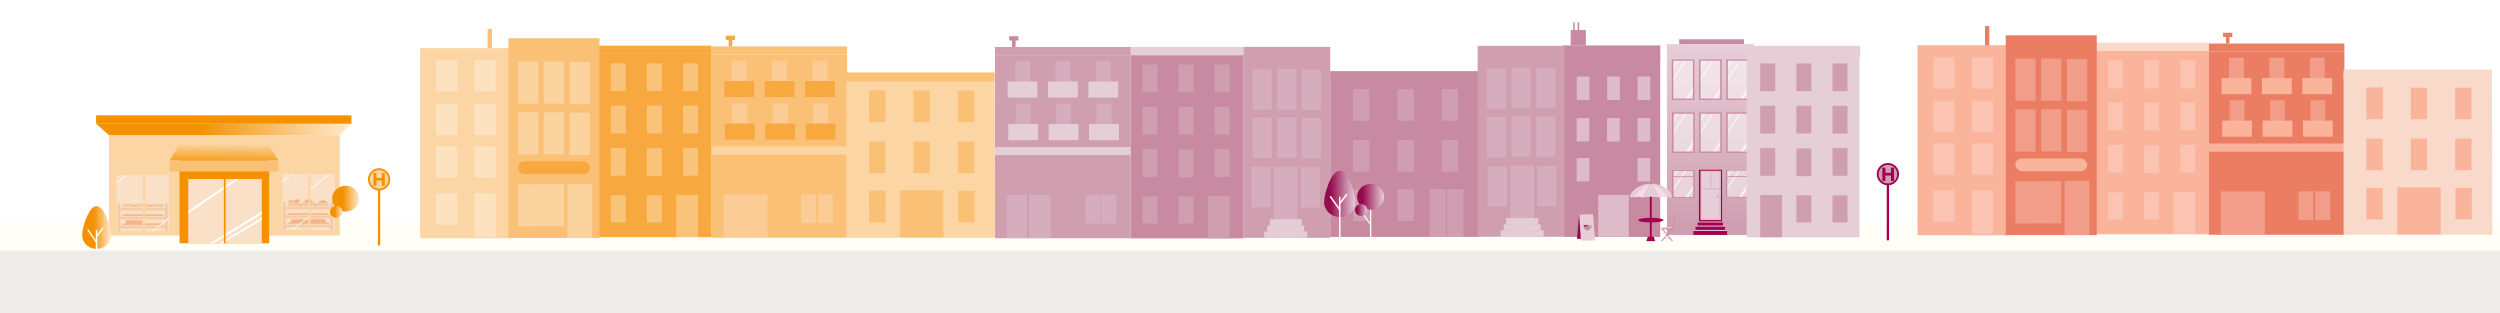 <?xml version="1.0" encoding="UTF-8"?>
<svg xmlns="http://www.w3.org/2000/svg" xmlns:xlink="http://www.w3.org/1999/xlink" version="1.1" viewBox="0 0 13257.4 1660">
  <!-- Generator: Adobe Illustrator 29.2.1, SVG Export Plug-In . SVG Version: 2.1.0 Build 116)  -->
  <defs>
    <style>
      .st0, .st1, .st2, .st3, .st4, .st5, .st6, .st7, .st8, .st9, .st10 {
        fill: none;
      }

      .st11 {
        fill: #f9b49b;
      }

      .st12 {
        filter: url(#drop-shadow-1);
      }

      .st13 {
        filter: url(#drop-shadow-2);
      }

      .st1 {
        stroke-width: 5.1px;
      }

      .st1, .st2 {
        stroke: #c88aa1;
      }

      .st1, .st2, .st3 {
        stroke-miterlimit: 10;
      }

      .st2 {
        stroke-width: 5.6px;
      }

      .st14 {
        fill: url(#Unbenannter_Verlauf_5);
      }

      .st15 {
        fill: url(#Unbenannter_Verlauf_9);
      }

      .st16, .st17 {
        fill: #f4edf3;
      }

      .st18, .st19 {
        fill: #ffe8e2;
      }

      .st20 {
        fill: #a30050;
      }

      .st21 {
        fill: #f39100;
      }

      .st22 {
        fill: #eb7e62;
      }

      .st23 {
        fill: #eb955e;
      }

      .st24 {
        fill: #f9daca;
      }

      .st25 {
        fill: #c88aa1;
      }

      .st17, .st26, .st10 {
        opacity: .5;
      }

      .st27 {
        fill: #f2bc90;
      }

      .st28 {
        opacity: .5;
      }

      .st28, .st29, .st30 {
        fill: #fff;
      }

      .st29, .st31, .st19 {
        opacity: .3;
      }

      .st32 {
        fill: #68aea9;
      }

      .st33 {
        fill: #edeceb;
      }

      .st3 {
        stroke: #eb955e;
        stroke-width: .9px;
      }

      .st4 {
        stroke: #f2ae94;
        stroke-width: .7px;
      }

      .st4, .st5, .st6, .st7, .st8, .st9 {
        stroke-linecap: round;
        stroke-linejoin: round;
      }

      .st34 {
        fill: #e6ced7;
      }

      .st35 {
        fill: #f9e0c6;
      }

      .st36 {
        fill: #f7a940;
      }

      .st5 {
        stroke-width: 8px;
      }

      .st5, .st6, .st7, .st8, .st9 {
        stroke: #fffff7;
      }

      .st6 {
        stroke-width: 8px;
      }

      .st37 {
        clip-path: url(#clippath-19);
      }

      .st38 {
        clip-path: url(#clippath-11);
      }

      .st39 {
        clip-path: url(#clippath-10);
      }

      .st40 {
        clip-path: url(#clippath-12);
      }

      .st41 {
        clip-path: url(#clippath-32);
      }

      .st42 {
        clip-path: url(#clippath-33);
      }

      .st43 {
        clip-path: url(#clippath-39);
      }

      .st44 {
        clip-path: url(#clippath-36);
      }

      .st45 {
        clip-path: url(#clippath-37);
      }

      .st46 {
        clip-path: url(#clippath-38);
      }

      .st47 {
        clip-path: url(#clippath-26);
      }

      .st48 {
        clip-path: url(#clippath-20);
      }

      .st49 {
        clip-path: url(#clippath-24);
      }

      .st50 {
        clip-path: url(#clippath-25);
      }

      .st7 {
        stroke-width: 6.1px;
      }

      .st51 {
        fill: #cf9fb0;
      }

      .st8 {
        stroke-width: 7.3px;
      }

      .st9 {
        stroke-width: 6.9px;
      }

      .st52 {
        clip-path: url(#clippath-7);
      }

      .st53 {
        clip-path: url(#clippath-6);
      }

      .st54 {
        fill: #f7dae6;
      }

      .st55 {
        opacity: .6;
      }

      .st56, .st57 {
        opacity: .3;
      }

      .st58 {
        fill: #fcd5a5;
      }

      .st59 {
        fill: #fffff7;
      }

      .st60, .st57 {
        fill: #e5cdd6;
      }

      .st61 {
        fill: #fac075;
      }

      .st62 {
        fill: url(#Unbenannter_Verlauf_203);
      }

      .st63 {
        fill: url(#Unbenannter_Verlauf_204);
      }

      .st64 {
        fill: url(#Unbenannter_Verlauf_201);
      }

      .st65 {
        fill: url(#Unbenannter_Verlauf_202);
      }

      .st66 {
        fill: url(#Unbenannter_Verlauf_20);
      }

      .st67 {
        fill: url(#Unbenannter_Verlauf_94);
      }

      .st68 {
        fill: url(#Unbenannter_Verlauf_91);
      }

      .st69 {
        fill: url(#Unbenannter_Verlauf_93);
      }

      .st70 {
        fill: url(#Unbenannter_Verlauf_92);
      }

      .st71 {
        clip-path: url(#clippath);
      }
    </style>
    <clipPath id="clippath">
      <rect class="st0" x="11823.6" y="531.8" width="78.9" height="108"/>
    </clipPath>
    <clipPath id="clippath-6">
      <rect class="st0" x="11820.3" y="306.3" width="78.9" height="108"/>
    </clipPath>
    <clipPath id="clippath-7">
      <rect class="st0" x="12548.7" y="464.6" width="86.7" height="118.6"/>
    </clipPath>
    <clipPath id="clippath-10">
      <rect class="st0" x="12548.7" y="734.5" width="86.7" height="118.6"/>
    </clipPath>
    <clipPath id="clippath-11">
      <rect class="st0" x="12548.7" y="995.9" width="86.7" height="118.6"/>
    </clipPath>
    <clipPath id="clippath-12">
      <rect class="st0" x="5386.3" y="550.2" width="78.9" height="108"/>
    </clipPath>
    <clipPath id="clippath-19">
      <rect class="st0" x="5383" y="324.6" width="78.9" height="108"/>
    </clipPath>
    <clipPath id="clippath-20">
      <rect class="st0" x="7175.1" y="472.8" width="86.7" height="118.6"/>
    </clipPath>
    <clipPath id="clippath-24">
      <rect class="st0" x="7175.1" y="742.7" width="86.7" height="118.6"/>
    </clipPath>
    <clipPath id="clippath-25">
      <rect class="st0" x="7175.1" y="1004.1" width="86.7" height="118.6"/>
    </clipPath>
    <linearGradient id="Unbenannter_Verlauf_9" data-name="Unbenannter Verlauf 9" x1="7021.7" y1="1028.3" x2="7187.9" y2="1028.3" gradientUnits="userSpaceOnUse">
      <stop offset=".2" stop-color="#950a4f"/>
      <stop offset="1" stop-color="#e6ced7"/>
    </linearGradient>
    <linearGradient id="Unbenannter_Verlauf_91" data-name="Unbenannter Verlauf 9" x1="7196.5" y1="1044.1" x2="7340" y2="1044.1" xlink:href="#Unbenannter_Verlauf_9"/>
    <linearGradient id="Unbenannter_Verlauf_92" data-name="Unbenannter Verlauf 9" x1="7185.3" y1="1113.7" x2="7250.9" y2="1113.7" xlink:href="#Unbenannter_Verlauf_9"/>
    <filter id="drop-shadow-1" x="8779.8" y="148" width="582" height="1159" filterUnits="userSpaceOnUse">
      <feOffset dx="38" dy="-11"/>
      <feGaussianBlur result="blur" stdDeviation="20"/>
      <feFlood flood-color="#000" flood-opacity=".2"/>
      <feComposite in2="blur" operator="in"/>
      <feComposite in="SourceGraphic"/>
    </filter>
    <linearGradient id="Unbenannter_Verlauf_5" data-name="Unbenannter Verlauf 5" x1="9033.3" y1="236.6" x2="9031.6" y2="1211.3" gradientUnits="userSpaceOnUse">
      <stop offset="0" stop-color="#e6ced7"/>
      <stop offset="1" stop-color="#cf9fb0"/>
    </linearGradient>
    <linearGradient id="Unbenannter_Verlauf_93" data-name="Unbenannter Verlauf 9" x1="8362.7" y1="1201.6" x2="8456.9" y2="1201.6" xlink:href="#Unbenannter_Verlauf_9"/>
    <linearGradient id="Unbenannter_Verlauf_94" data-name="Unbenannter Verlauf 9" x1="8397.7" y1="1196.9" x2="8435.3" y2="1196.9" xlink:href="#Unbenannter_Verlauf_9"/>
    <clipPath id="clippath-26">
      <rect class="st0" x="3883.6" y="547.3" width="78.9" height="108"/>
    </clipPath>
    <clipPath id="clippath-32">
      <rect class="st0" x="3880.2" y="321.8" width="78.9" height="108"/>
    </clipPath>
    <clipPath id="clippath-33">
      <rect class="st0" x="4608.6" y="480" width="86.7" height="118.6"/>
    </clipPath>
    <clipPath id="clippath-36">
      <rect class="st0" x="4608.6" y="750" width="86.7" height="118.6"/>
    </clipPath>
    <clipPath id="clippath-37">
      <rect class="st61" x="4608.6" y="1011.3" width="86.7" height="118.6"/>
    </clipPath>
    <filter id="drop-shadow-2" x="448.8" y="551" width="1475" height="801" filterUnits="userSpaceOnUse">
      <feOffset dx="36" dy="-11"/>
      <feGaussianBlur result="blur1" stdDeviation="20"/>
      <feFlood flood-color="#000" flood-opacity=".2"/>
      <feComposite in2="blur1" operator="in"/>
      <feComposite in="SourceGraphic"/>
    </filter>
    <linearGradient id="Unbenannter_Verlauf_20" data-name="Unbenannter Verlauf 20" x1="473.7" y1="697.4" x2="1827.5" y2="697.4" gradientUnits="userSpaceOnUse">
      <stop offset=".4" stop-color="#f39100"/>
      <stop offset="1" stop-color="#feebd2"/>
    </linearGradient>
    <linearGradient id="Unbenannter_Verlauf_201" data-name="Unbenannter Verlauf 20" x1="1151" y1="991.2" x2="1153.5" y2="736.3" xlink:href="#Unbenannter_Verlauf_20"/>
    <clipPath id="clippath-38">
      <rect class="st0" x="1458.7" y="933.9" width="279.1" height="297"/>
    </clipPath>
    <clipPath id="clippath-39">
      <rect class="st0" x="581.4" y="939.9" width="279.1" height="297"/>
    </clipPath>
    <linearGradient id="Unbenannter_Verlauf_202" data-name="Unbenannter Verlauf 20" x1="1761.3" y1="1053.7" x2="1904.9" y2="1053.7" xlink:href="#Unbenannter_Verlauf_20"/>
    <linearGradient id="Unbenannter_Verlauf_203" data-name="Unbenannter Verlauf 20" x1="1750.1" y1="1123.4" x2="1815.8" y2="1123.4" xlink:href="#Unbenannter_Verlauf_20"/>
    <linearGradient id="Unbenannter_Verlauf_204" data-name="Unbenannter Verlauf 20" x1="435.6" y1="1206.6" x2="589" y2="1206.6" xlink:href="#Unbenannter_Verlauf_20"/>
  </defs>
  <g id="S1_HG">
    <rect class="st59" x="-19" y="1170.5" width="13311.4" height="169.2"/>
    <rect class="st33" x="-13.9" y="1328.4" width="13298.4" height="370.9"/>
    <g>
      <path class="st20" d="M10005.3,932.4h12.4v336.9c0,3.4-2.8,6.2-6.2,6.2h0c-3.4,0-6.2-2.8-6.2-6.2v-336.9h0Z"/>
      <circle class="st20" cx="10011.5" cy="923.5" r="59.2"/>
      <circle class="st51" cx="10011.5" cy="923.5" r="49.2"/>
      <path class="st20" d="M10043.9,959.9h-16.2v-29.2h-29.5v29.2h-16.2v-70.8h16.2v27.7h29.5v-27.7h16.2v70.8Z"/>
    </g>
  </g>
  <g id="S1_Häuser">
    <g>
      <g>
        <rect class="st11" x="11115.5" y="270.4" width="598.2" height="971.7" transform="translate(22829.2 1512.5) rotate(-180)"/>
        <rect class="st24" x="11111.2" y="226.7" width="602.4" height="43.7" transform="translate(22824.8 497.1) rotate(-180)"/>
        <g>
          <rect class="st19" x="11179" y="544.7" width="79.5" height="147.3" transform="translate(22437.5 1236.6) rotate(-180)"/>
          <g class="st31">
            <rect class="st18" x="11370.6" y="544.7" width="79.5" height="147.3" transform="translate(22820.7 1236.6) rotate(-180)"/>
          </g>
          <rect class="st19" x="11562.2" y="544.7" width="79.5" height="147.3" transform="translate(23204 1236.6) rotate(-180)"/>
        </g>
        <g class="st31">
          <rect class="st18" x="11179" y="768.9" width="79.5" height="147.3" transform="translate(22437.5 1685) rotate(-180)"/>
        </g>
        <rect class="st19" x="11370.6" y="770.9" width="79.5" height="147.3" transform="translate(22820.7 1689) rotate(-180)"/>
        <g class="st31">
          <rect class="st18" x="11562.2" y="768.9" width="79.5" height="147.3" transform="translate(23204 1685) rotate(-180)"/>
        </g>
        <rect class="st19" x="11179" y="1019.9" width="79.5" height="143.7" transform="translate(22437.5 2183.4) rotate(-180)"/>
        <rect class="st19" x="11370.6" y="1019.9" width="79.5" height="143.7" transform="translate(22820.7 2183.4) rotate(-180)"/>
        <rect class="st19" x="11526.1" y="1018.1" width="115.7" height="224.2" transform="translate(23167.8 2260.3) rotate(-180)"/>
        <g class="st31">
          <rect class="st18" x="11179" y="320.3" width="79.5" height="147.3" transform="translate(22437.5 787.8) rotate(-180)"/>
          <rect class="st18" x="11370.6" y="320.3" width="79.5" height="147.3" transform="translate(22820.7 787.8) rotate(-180)"/>
          <rect class="st18" x="11562.2" y="320.3" width="79.5" height="147.3" transform="translate(23204 787.8) rotate(-180)"/>
        </g>
      </g>
      <g>
        <g>
          <rect class="st22" x="11804.1" y="185.4" width="18.8" height="45.4"/>
          <rect class="st22" x="11788.9" y="173.7" width="49.3" height="22.6"/>
        </g>
        <rect class="st22" x="11713.6" y="274.1" width="718.8" height="503.8"/>
        <rect class="st22" x="11713.6" y="770.8" width="718.7" height="474.4"/>
        <rect class="st11" x="11713.6" y="761.1" width="718.8" height="43.3"/>
        <rect class="st19" x="11776.2" y="1015.1" width="234" height="229.5"/>
        <rect class="st22" x="11713.6" y="230.8" width="718.5" height="43.3"/>
        <g>
          <rect class="st19" x="11823.6" y="531.8" width="78.9" height="153"/>
          <rect class="st11" x="11784.2" y="639.7" width="157.8" height="85.2"/>
          <g class="st71">
            <g>
              <circle class="st32" cx="11854.8" cy="689.6" r="31.7"/>
              <polygon class="st32" points="11891.7 642.3 11903.4 676.3 11905 676.2 11904.9 678 11900.7 677.9 11914.6 705.3 11924.2 705.1 11924.1 701.1 11936.3 700.6 11937 705.9 11931.3 705.9 11931.3 707.1 11911.7 706.9 11897.4 678.2 11878.2 678.6 11877 666.8 11894 654.2 11890 642.9 11891.7 642.3"/>
              <polygon class="st32" points="11903.6 686.9 11881.8 686.9 11881.8 691.1 11905.2 691.1 11903.6 686.9"/>
              <polygon class="st32" points="11911.7 706.9 11907.4 706.9 11898 690.1 11900.4 689.6 11908.4 704.6 11912.1 704.6 11911.7 706.9"/>
              <circle class="st32" cx="11917.5" cy="714.7" r="6.9"/>
              <polygon class="st32" points="11913.7 710.4 11911.7 706.9 11915 706.4 11916.4 708.6 11913.7 710.4"/>
            </g>
          </g>
        </g>
        <g>
          <rect class="st19" x="12037.9" y="531.8" width="78.9" height="153"/>
          <rect class="st11" x="11998.4" y="639.7" width="157.8" height="85.2"/>
        </g>
        <g>
          <rect class="st19" x="12252.1" y="531.8" width="78.9" height="153"/>
          <rect class="st11" x="12212.7" y="639.7" width="157.8" height="85.2"/>
          <path class="st32" d="M12248.5,623.3c.8-.3,1.8-.5,3-.5l-3,.5Z"/>
        </g>
        <rect class="st19" x="12278" y="1014.5" width="78.9" height="153"/>
        <g>
          <rect class="st19" x="11820.3" y="306.3" width="78.9" height="153"/>
          <rect class="st11" x="11780.8" y="414.2" width="157.8" height="85.2"/>
          <g class="st53">
            <g>
              <circle class="st32" cx="11851.5" cy="464" r="31.7"/>
              <polygon class="st32" points="11888.3 416.7 11900 450.7 11901.6 450.7 11901.5 452.5 11897.4 452.4 11911.3 479.7 11920.8 479.5 11920.7 475.5 11932.9 475 11933.6 480.4 11928 480.3 11928 481.6 11908.4 481.4 11894.1 452.7 11874.8 453.1 11873.6 441.3 11890.6 428.7 11886.6 417.3 11888.3 416.7"/>
              <polygon class="st32" points="11900.2 461.3 11878.5 461.3 11878.5 465.6 11901.8 465.6 11900.2 461.3"/>
              <polygon class="st32" points="11908.4 481.4 11904 481.4 11894.7 464.5 11897.1 464 11905 479 11908.8 479 11908.4 481.4"/>
              <circle class="st32" cx="11914.1" cy="489.2" r="6.9"/>
              <polygon class="st32" points="11910.4 484.9 11908.4 481.4 11911.7 480.9 11913.1 483.1 11910.4 484.9"/>
            </g>
          </g>
        </g>
        <g>
          <rect class="st19" x="12034.5" y="306.3" width="78.9" height="153"/>
          <rect class="st11" x="11995.1" y="414.2" width="157.8" height="85.2"/>
        </g>
        <g>
          <rect class="st19" x="12248.8" y="306.3" width="78.9" height="153"/>
          <rect class="st11" x="12209.3" y="414.2" width="157.8" height="85.2"/>
          <path class="st32" d="M12245.2,397.8c.8-.3,1.8-.5,3-.5l-3,.5Z"/>
        </g>
        <rect class="st19" x="12188.4" y="1014.5" width="78.9" height="153"/>
      </g>
      <g>
        <polygon class="st24" points="13214.5 397.4 12427.8 397.4 12427.8 1245.2 13217.2 1245.2 13214.5 397.4"/>
        <rect class="st24" x="12427.8" y="368.9" width="786.7" height="47.6"/>
        <g>
          <rect class="st11" x="12548.7" y="464.6" width="86.7" height="168"/>
          <g class="st52">
            <g>
              <circle class="st32" cx="12583" cy="637.8" r="34.9"/>
              <polygon class="st32" points="12623.5 585.9 12636.3 623.2 12638.1 623.2 12637.9 625.2 12633.4 625.1 12648.6 655.1 12659.1 654.8 12659 650.5 12672.4 649.9 12673.2 655.8 12667 655.7 12667 657.1 12645.5 656.9 12629.8 625.4 12608.6 625.8 12607.3 612.8 12625.9 599 12621.6 586.5 12623.5 585.9"/>
              <polygon class="st32" points="12636.5 634.9 12612.6 634.9 12612.6 639.6 12638.3 639.6 12636.5 634.9"/>
              <polygon class="st32" points="12645.5 656.9 12640.7 656.9 12630.4 638.4 12633 637.8 12641.8 654.3 12645.9 654.3 12645.5 656.9"/>
              <circle class="st32" cx="12651.8" cy="665.5" r="7.5"/>
              <polygon class="st32" points="12647.7 660.7 12645.5 656.9 12649.1 656.4 12650.6 658.8 12647.7 660.7"/>
            </g>
          </g>
        </g>
        <rect class="st11" x="12784" y="464.6" width="86.7" height="168"/>
        <g>
          <rect class="st11" x="13019.4" y="464.6" width="86.7" height="168"/>
          <path class="st32" d="M13015.4,565.1c.9-.4,2-.5,3.3-.5l-3.3.5Z"/>
        </g>
        <rect class="st11" x="12548.7" y="464.6" width="86.7" height="118.6"/>
        <g>
          <rect class="st11" x="12548.7" y="734.5" width="86.7" height="168"/>
          <g class="st39">
            <g>
              <circle class="st32" cx="12583" cy="907.7" r="34.9"/>
              <polygon class="st32" points="12623.5 855.8 12636.3 893.2 12638.1 893.1 12637.9 895.1 12633.4 895 12648.6 925 12659.1 924.8 12659 920.4 12672.4 919.9 12673.2 925.8 12667 925.7 12667 927.1 12645.5 926.9 12629.8 895.3 12608.6 895.8 12607.3 882.8 12625.9 868.9 12621.6 856.5 12623.5 855.8"/>
              <polygon class="st32" points="12636.5 904.8 12612.6 904.8 12612.6 909.5 12638.3 909.5 12636.5 904.8"/>
              <polygon class="st32" points="12645.5 926.9 12640.7 926.9 12630.4 908.3 12633 907.8 12641.8 924.2 12645.9 924.2 12645.5 926.9"/>
              <circle class="st32" cx="12651.8" cy="935.4" r="7.5"/>
              <polygon class="st32" points="12647.7 930.7 12645.5 926.9 12649.1 926.3 12650.6 928.7 12647.7 930.7"/>
            </g>
          </g>
        </g>
        <rect class="st11" x="12784" y="734.5" width="86.7" height="168"/>
        <g>
          <rect class="st11" x="13019.4" y="734.5" width="86.7" height="168"/>
          <path class="st32" d="M13015.4,835c.9-.4,2-.5,3.3-.5l-3.3.5Z"/>
        </g>
        <g>
          <rect class="st11" x="12548.7" y="995.9" width="86.7" height="168"/>
          <g class="st38">
            <g>
              <circle class="st32" cx="12583" cy="1169.1" r="34.9"/>
              <polygon class="st32" points="12623.5 1117.2 12636.3 1154.5 12638.1 1154.5 12637.9 1156.5 12633.4 1156.4 12648.6 1186.4 12659.1 1186.1 12659 1181.8 12672.4 1181.2 12673.2 1187.1 12667 1187 12667 1188.4 12645.5 1188.2 12629.8 1156.7 12608.6 1157.1 12607.3 1144.1 12625.9 1130.3 12621.6 1117.8 12623.5 1117.2"/>
              <polygon class="st32" points="12636.5 1166.2 12612.6 1166.2 12612.6 1170.9 12638.3 1170.9 12636.5 1166.2"/>
              <polygon class="st32" points="12645.5 1188.2 12640.7 1188.2 12630.4 1169.7 12633 1169.1 12641.8 1185.6 12645.9 1185.6 12645.5 1188.2"/>
              <circle class="st32" cx="12651.8" cy="1196.8" r="7.5"/>
              <polygon class="st32" points="12647.7 1192 12645.5 1188.2 12649.1 1187.7 12650.6 1190.1 12647.7 1192"/>
            </g>
          </g>
        </g>
        <rect class="st11" x="12712.1" y="993.6" width="230.6" height="249.5"/>
        <g>
          <rect class="st11" x="13021.3" y="995.9" width="86.7" height="168"/>
          <path class="st32" d="M13017.4,1096.3c.9-.4,2-.5,3.3-.5l-3.3.5Z"/>
        </g>
      </g>
      <g>
        <rect class="st11" x="10168.2" y="239.8" width="484" height="1008"/>
        <rect class="st19" x="10252.4" y="303.7" width="113.1" height="166"/>
        <rect class="st19" x="10456" y="303.7" width="113.1" height="166"/>
        <rect class="st19" x="10251.8" y="534.8" width="113.1" height="166"/>
        <rect class="st19" x="10455.5" y="534.8" width="113.1" height="166"/>
        <rect class="st19" x="10251.8" y="760.1" width="113.1" height="166"/>
        <rect class="st19" x="10455.5" y="760.1" width="113.1" height="166"/>
        <rect class="st19" x="10251.8" y="1009.6" width="113.1" height="166"/>
        <rect class="st19" x="10455.5" y="1009.6" width="113.1" height="233.4"/>
        <rect class="st22" x="10526.2" y="137.9" width="23.2" height="101.9"/>
      </g>
      <g>
        <g>
          <rect class="st22" x="10636.3" y="187.1" width="482.7" height="1059.7"/>
          <rect class="st19" x="10687.5" y="310.6" width="106.7" height="223.9"/>
          <rect class="st19" x="10824.3" y="310.1" width="106.7" height="223.9"/>
          <rect class="st19" x="10961.1" y="313.4" width="106.7" height="223.9"/>
          <rect class="st19" x="10687.5" y="579.5" width="106.7" height="223.9"/>
          <rect class="st19" x="10824.3" y="579" width="106.7" height="223.9"/>
          <rect class="st19" x="10961.1" y="582.3" width="106.7" height="223.9"/>
          <polygon class="st19" points="10687.5 1185.2 10931 1183.9 10931 960.1 10687.5 961.3 10687.5 1185.2"/>
          <rect class="st19" x="10948.8" y="959.1" width="131.2" height="291"/>
        </g>
        <rect class="st11" x="10687.5" y="840" width="380.3" height="67.8" rx="33.9" ry="33.9"/>
      </g>
    </g>
    <g>
      <g>
        <rect class="st51" x="6593" y="248.7" width="461.2" height="1012.5"/>
        <rect class="st57" x="6642" y="366.7" width="101.9" height="213.9"/>
        <rect class="st57" x="6772.7" y="366.2" width="101.9" height="213.9"/>
        <rect class="st57" x="6903.4" y="369.4" width="101.9" height="213.9"/>
        <rect class="st57" x="6642" y="623.6" width="101.9" height="213.9"/>
        <rect class="st57" x="6772.7" y="623.1" width="101.9" height="213.9"/>
        <rect class="st57" x="6903.4" y="626.3" width="101.9" height="213.9"/>
        <rect class="st57" x="6636.6" y="884.9" width="101.9" height="213.9"/>
        <rect class="st57" x="6755.3" y="884.4" width="125.4" height="376.8"/>
        <rect class="st57" x="6898" y="887.6" width="101.9" height="213.9"/>
        <rect class="st60" x="6733.2" y="1162.5" width="169.5" height="33.6"/>
        <rect class="st60" x="6720.4" y="1195.1" width="195.3" height="33.6"/>
        <rect class="st60" x="6704.2" y="1227.6" width="227.6" height="33.6"/>
      </g>
      <g>
        <rect class="st25" x="5994.8" y="292.4" width="598.2" height="971.7" transform="translate(12587.8 1556.5) rotate(-180)"/>
        <rect class="st34" x="5990.5" y="248.7" width="602.4" height="43.7" transform="translate(12583.4 541.1) rotate(-180)"/>
        <g>
          <rect class="st51" x="6058.3" y="566.7" width="79.5" height="147.3" transform="translate(12196.1 1280.6) rotate(-180)"/>
          <rect class="st51" x="6249.9" y="566.7" width="79.5" height="147.3" transform="translate(12579.3 1280.6) rotate(-180)"/>
          <rect class="st51" x="6441.5" y="566.7" width="79.5" height="147.3" transform="translate(12962.5 1280.6) rotate(-180)"/>
        </g>
        <rect class="st51" x="6058.3" y="790.8" width="79.5" height="147.3" transform="translate(12196.1 1729) rotate(-180)"/>
        <rect class="st51" x="6249.9" y="792.9" width="79.5" height="147.3" transform="translate(12579.3 1733) rotate(-180)"/>
        <rect class="st51" x="6441.5" y="790.8" width="79.5" height="147.3" transform="translate(12962.5 1729) rotate(-180)"/>
        <rect class="st51" x="6058.3" y="1041.9" width="79.5" height="143.7" transform="translate(12196.1 2227.4) rotate(-180)"/>
        <rect class="st51" x="6249.9" y="1041.9" width="79.5" height="143.7" transform="translate(12579.3 2227.4) rotate(-180)"/>
        <rect class="st51" x="6405.4" y="1040.1" width="115.7" height="224.2" transform="translate(12926.4 2304.3) rotate(-180)"/>
        <g>
          <rect class="st51" x="6058.3" y="342.2" width="79.5" height="147.3" transform="translate(12196.1 831.7) rotate(-180)"/>
          <rect class="st51" x="6249.9" y="342.2" width="79.5" height="147.3" transform="translate(12579.3 831.7) rotate(-180)"/>
          <rect class="st51" x="6441.5" y="342.2" width="79.5" height="147.3" transform="translate(12962.5 831.7) rotate(-180)"/>
        </g>
      </g>
      <g>
        <g>
          <rect class="st25" x="5366.8" y="203.7" width="18.8" height="45.4"/>
          <rect class="st25" x="5351.6" y="192.1" width="49.3" height="22.6"/>
        </g>
        <rect class="st51" x="5276.3" y="292.4" width="718.8" height="503.8"/>
        <rect class="st51" x="5276.3" y="789.1" width="718.7" height="474.4"/>
        <rect class="st34" x="5276.3" y="779.5" width="718.8" height="43.3"/>
        <rect class="st57" x="5338.9" y="1033.5" width="234" height="229.5"/>
        <rect class="st51" x="5276.3" y="249.1" width="718.5" height="43.3"/>
        <g>
          <rect class="st57" x="5386.3" y="550.2" width="78.9" height="153"/>
          <rect class="st34" x="5346.9" y="658.1" width="157.8" height="85.2"/>
          <g class="st40">
            <g>
              <circle class="st32" cx="5417.5" cy="707.9" r="31.7"/>
              <polygon class="st32" points="5454.4 660.6 5466.1 694.6 5467.7 694.6 5467.6 696.4 5463.4 696.3 5477.3 723.6 5486.8 723.4 5486.7 719.4 5499 718.9 5499.7 724.3 5494 724.2 5494 725.5 5474.4 725.3 5460.1 696.6 5440.8 697 5439.7 685.1 5456.6 672.5 5452.7 661.2 5454.4 660.6"/>
              <polygon class="st32" points="5466.3 705.2 5444.5 705.2 5444.5 709.5 5467.9 709.5 5466.3 705.2"/>
              <polygon class="st32" points="5474.4 725.3 5470.1 725.3 5460.7 708.4 5463.1 707.9 5471 722.9 5474.8 722.9 5474.4 725.3"/>
              <circle class="st32" cx="5480.2" cy="733.1" r="6.9"/>
              <polygon class="st32" points="5476.4 728.8 5474.4 725.3 5477.7 724.8 5479.1 727 5476.4 728.8"/>
            </g>
          </g>
        </g>
        <g>
          <rect class="st57" x="5600.6" y="550.2" width="78.9" height="153"/>
          <rect class="st34" x="5561.1" y="658.1" width="157.8" height="85.2"/>
        </g>
        <g>
          <rect class="st57" x="5814.8" y="550.2" width="78.9" height="153"/>
          <rect class="st34" x="5775.4" y="658.1" width="157.8" height="85.2"/>
          <path class="st32" d="M5811.2,641.6c.8-.3,1.8-.5,3-.5l-3,.5Z"/>
        </g>
        <rect class="st57" x="5840.7" y="1032.9" width="78.9" height="153"/>
        <line class="st1" x1="5452.3" y1="1261.4" x2="5452.3" y2="1034.3"/>
        <g class="st56">
          <rect class="st60" x="5756.4" y="1032.7" width="78.9" height="152.8"/>
        </g>
        <g>
          <rect class="st57" x="5383" y="324.6" width="78.9" height="153"/>
          <rect class="st34" x="5343.5" y="432.5" width="157.8" height="85.2"/>
          <g class="st37">
            <g>
              <circle class="st32" cx="5414.2" cy="482.3" r="31.7"/>
              <polygon class="st32" points="5451 435.1 5462.7 469.1 5464.3 469 5464.2 470.8 5460 470.7 5473.9 498.1 5483.5 497.9 5483.4 493.9 5495.6 493.4 5496.3 498.7 5490.6 498.6 5490.6 499.9 5471.1 499.7 5456.8 471 5437.5 471.4 5436.3 459.6 5453.3 447 5449.3 435.7 5451 435.1"/>
              <polygon class="st32" points="5462.9 479.7 5441.2 479.7 5441.2 483.9 5464.5 483.9 5462.9 479.7"/>
              <polygon class="st32" points="5471.1 499.7 5466.7 499.7 5457.4 482.9 5459.7 482.4 5467.7 497.4 5471.5 497.4 5471.1 499.7"/>
              <circle class="st32" cx="5476.8" cy="507.5" r="6.9"/>
              <polygon class="st32" points="5473.1 503.2 5471.1 499.7 5474.3 499.2 5475.7 501.4 5473.1 503.2"/>
            </g>
          </g>
        </g>
        <g>
          <rect class="st57" x="5597.2" y="324.6" width="78.9" height="153"/>
          <rect class="st34" x="5557.8" y="432.5" width="157.8" height="85.2"/>
        </g>
        <g>
          <rect class="st57" x="5811.4" y="324.6" width="78.9" height="153"/>
          <rect class="st34" x="5772" y="432.5" width="157.8" height="85.2"/>
          <path class="st32" d="M5807.8,416.1c.8-.3,1.8-.5,3-.5l-3,.5Z"/>
        </g>
      </g>
      <g>
        <polygon class="st25" points="7840.9 408.7 7054.2 408.7 7054.2 1256.4 7843.7 1256.4 7840.9 408.7"/>
        <rect class="st25" x="7054.2" y="377.2" width="786.7" height="47.6"/>
        <g>
          <rect class="st57" x="7175.1" y="472.8" width="86.7" height="168"/>
          <g class="st48">
            <g>
              <circle class="st32" cx="7209.4" cy="646.1" r="34.9"/>
              <polygon class="st32" points="7249.9 594.2 7262.7 631.5 7264.5 631.5 7264.4 633.4 7259.8 633.3 7275.1 663.3 7285.5 663.1 7285.4 658.7 7298.9 658.2 7299.6 664.1 7293.4 664 7293.4 665.4 7271.9 665.2 7256.2 633.6 7235 634.1 7233.7 621.1 7252.4 607.2 7248 594.8 7249.9 594.2"/>
              <polygon class="st32" points="7263 643.1 7239.1 643.1 7239.1 647.8 7264.7 647.8 7263 643.1"/>
              <polygon class="st32" points="7271.9 665.2 7267.1 665.2 7256.8 646.6 7259.5 646.1 7268.2 662.6 7272.3 662.6 7271.9 665.2"/>
              <circle class="st32" cx="7278.2" cy="673.7" r="7.5"/>
              <polygon class="st32" points="7274.1 669 7271.9 665.2 7275.5 664.6 7277 667 7274.1 669"/>
            </g>
          </g>
        </g>
        <rect class="st57" x="7410.5" y="472.8" width="86.7" height="168"/>
        <g>
          <rect class="st57" x="7645.8" y="472.8" width="86.7" height="168"/>
          <path class="st32" d="M7641.8,573.3c.9-.4,2-.5,3.3-.5l-3.3.5Z"/>
        </g>
        <rect class="st57" x="7674.3" y="1003.1" width="86.7" height="253.6"/>
        <line class="st2" x1="7247.6" y1="1254.1" x2="7247.6" y2="1004.6"/>
        <g class="st56">
          <rect class="st60" x="7581.6" y="1002.9" width="86.7" height="253.2"/>
        </g>
        <g>
          <rect class="st57" x="7175.1" y="742.7" width="86.7" height="168"/>
          <g class="st49">
            <g>
              <circle class="st32" cx="7209.4" cy="916" r="34.9"/>
              <polygon class="st32" points="7249.9 864.1 7262.7 901.4 7264.5 901.4 7264.4 903.4 7259.8 903.2 7275.1 933.3 7285.5 933 7285.4 928.7 7298.9 928.1 7299.6 934 7293.4 933.9 7293.4 935.3 7271.9 935.1 7256.2 903.6 7235 904 7233.7 891 7252.4 877.2 7248 864.7 7249.9 864.1"/>
              <polygon class="st32" points="7263 913.1 7239.1 913.1 7239.1 917.8 7264.7 917.8 7263 913.1"/>
              <polygon class="st32" points="7271.9 935.1 7267.1 935.1 7256.8 916.6 7259.5 916 7268.2 932.5 7272.3 932.5 7271.9 935.1"/>
              <circle class="st32" cx="7278.2" cy="943.7" r="7.5"/>
              <polygon class="st32" points="7274.1 938.9 7271.9 935.1 7275.5 934.6 7277 937 7274.1 938.9"/>
            </g>
          </g>
        </g>
        <rect class="st57" x="7410.5" y="742.7" width="86.7" height="168"/>
        <g>
          <rect class="st57" x="7645.8" y="742.7" width="86.7" height="168"/>
          <path class="st32" d="M7641.8,843.2c.9-.4,2-.5,3.3-.5l-3.3.5Z"/>
        </g>
        <g>
          <rect class="st57" x="7175.1" y="1004.1" width="86.7" height="168"/>
          <g class="st50">
            <g>
              <circle class="st32" cx="7209.4" cy="1177.4" r="34.9"/>
              <polygon class="st32" points="7249.9 1125.4 7262.7 1162.8 7264.5 1162.8 7264.4 1164.7 7259.8 1164.6 7275.1 1194.6 7285.5 1194.4 7285.4 1190 7298.9 1189.5 7299.6 1195.4 7293.4 1195.3 7293.4 1196.7 7271.9 1196.5 7256.2 1164.9 7235 1165.4 7233.7 1152.4 7252.4 1138.5 7248 1126.1 7249.9 1125.4"/>
              <polygon class="st32" points="7263 1174.4 7239.1 1174.4 7239.1 1179.1 7264.7 1179.1 7263 1174.4"/>
              <polygon class="st32" points="7271.9 1196.5 7267.1 1196.5 7256.8 1177.9 7259.5 1177.4 7268.2 1193.9 7272.3 1193.9 7271.9 1196.5"/>
              <circle class="st32" cx="7278.2" cy="1205" r="7.5"/>
              <polygon class="st32" points="7274.1 1200.3 7271.9 1196.5 7275.5 1195.9 7277 1198.3 7274.1 1200.3"/>
            </g>
          </g>
        </g>
        <rect class="st57" x="7410.5" y="1004.1" width="86.7" height="168"/>
      </g>
    </g>
    <g>
      <path class="st15" d="M7187.9,1071.7c0,43.9-37.2,79.4-83.1,79.4s-83.1-35.6-83.1-79.4,37.2-166.2,83.1-166.2,83.1,122.3,83.1,166.2Z"/>
      <line class="st6" x1="7104.8" y1="1046.2" x2="7104.8" y2="1308.2"/>
      <line class="st6" x1="7055.7" y1="1043.3" x2="7104.1" y2="1111.7"/>
      <line class="st6" x1="7140.5" y1="1032.1" x2="7107.3" y2="1076.4"/>
    </g>
    <g>
      <line class="st9" x1="7268.3" y1="1041.5" x2="7268.3" y2="1267.8"/>
      <ellipse class="st68" cx="7268.3" cy="1044.1" rx="71.8" ry="68.6"/>
      <line class="st7" x1="7228.2" y1="1135.2" x2="7265.2" y2="1187.5"/>
      <ellipse class="st70" cx="7218.1" cy="1113.7" rx="32.8" ry="31.4"/>
    </g>
    <g>
      <g class="st12">
        <rect class="st14" x="8801.8" y="244.9" width="461.2" height="1012.5"/>
        <circle class="st4" cx="9075.6" cy="1050.4" r="6.4"/>
        <g>
          <g>
            <rect class="st20" x="8942.1" y="1235" width="178.7" height="21.8"/>
            <polygon class="st34" points="8942.1 1235 8952.1 1229.1 9114.5 1229.1 9120.8 1235 8942.1 1235"/>
          </g>
          <g>
            <rect class="st20" x="8953.1" y="1211.5" width="156.7" height="18.5"/>
            <polygon class="st34" points="8953.1 1211.5 8961.9 1206.4 9104.3 1206.4 9109.8 1211.5 8953.1 1211.5"/>
          </g>
          <g>
            <rect class="st20" x="8964.2" y="1189.7" width="134.4" height="17.2"/>
            <polygon class="st34" points="8964.2 1189.7 8971.7 1185.3 9094 1185.3 9098.6 1189.7 8964.2 1189.7"/>
          </g>
          <rect class="st20" x="8971.4" y="911" width="122.7" height="274.2"/>
          <rect class="st34" x="8979.6" y="916.4" width="108.1" height="260.9"/>
          <path class="st51" d="M9031,1012.5h-46.2c-.4,0-.7-.4-.7-.9v-91.2c0-.5.3-.9.7-.9h46.2c.4,0,.7.4.7.9v91.2c0,.5-.3.9-.7.9ZM8985.5,1010.8h44.7v-89.5h-44.7v89.5Z"/>
          <path class="st51" d="M9082.6,1012.5h-46.2c-.4,0-.7-.4-.7-.9v-91.6c0-.5.3-.9.7-.9h46.2c.4,0,.7.4.7.9v91.6c0,.5-.3.9-.7.9ZM9037.1,1010.8h44.7v-89.8h-44.7v89.8Z"/>
          <path class="st51" d="M9082.4,1172.1h-98.4c-.4,0-.7-.3-.7-.7v-154.9c0-.4.3-.7.7-.7h98.4c.4,0,.7.3.7.7v154.9c0,.4-.3.7-.7.7ZM8984.7,1170.6h96.9v-153.4h-96.9v153.4Z"/>
          <circle class="st51" cx="9070.9" cy="1053.5" r="5.2"/>
        </g>
        <g>
          <polygon class="st30" points="8859.7 913.7 8863.6 913.7 8831.1 963.7 8832.5 956.1 8859.7 913.7"/>
          <polygon class="st30" points="8899.5 913.7 8904.5 913.7 8832.7 1024.2 8834.7 1013.1 8899.5 913.7"/>
          <polygon class="st30" points="8851.8 914.8 8854.5 914.8 8832.7 948.4 8833.6 943.3 8851.8 914.8"/>
          <polygon class="st30" points="8943 990.4 8946.2 990.4 8899.8 1059.9 8898 1057.9 8943 990.4"/>
          <polygon class="st30" points="8942.2 1002.2 8945.1 1008 8912.1 1058.3 8905.5 1057.2 8942.2 1002.2"/>
          <rect class="st28" x="8828.5" y="912.5" width="121.1" height="148.3"/>
          <g>
            <path class="st25" d="M8828.5,912.5v148.3h121.1v-148.3h-121.1ZM8941.3,1056.2h-104.5v-139.1h104.5v139.1Z"/>
            <rect class="st25" x="8833.1" y="945.9" width="112" height="4.2"/>
          </g>
        </g>
        <g>
          <polygon class="st30" points="9144.3 912.2 9148.3 912.2 9115.7 962.3 9117.1 954.6 9144.3 912.2"/>
          <polygon class="st30" points="9184.1 912.2 9189.2 912.2 9117.3 1022.7 9119.3 1011.7 9184.1 912.2"/>
          <polygon class="st30" points="9136.5 913.4 9139.1 913.4 9117.3 946.9 9118.3 941.8 9136.5 913.4"/>
          <polygon class="st30" points="9227.6 988.9 9230.8 988.9 9184.4 1058.5 9182.7 1056.4 9227.6 988.9"/>
          <polygon class="st30" points="9226.8 1000.7 9229.7 1006.6 9196.7 1056.9 9190.1 1055.7 9226.8 1000.7"/>
          <rect class="st28" x="9113.2" y="911.1" width="121.1" height="148.3"/>
          <g>
            <path class="st25" d="M9113.2,911.1v148.3h121.1v-148.3h-121.1ZM9226,1054.8h-104.5v-139.1h104.5v139.1Z"/>
            <rect class="st25" x="9117.7" y="944.5" width="112" height="4.2"/>
          </g>
        </g>
        <g>
          <rect class="st28" x="9115.5" y="610.9" width="121.1" height="205.1"/>
          <polygon class="st30" points="9146.6 612.1 9150.6 612.1 9118 662.1 9119.4 654.5 9146.6 612.1"/>
          <polygon class="st30" points="9186.4 612.1 9191.4 612.1 9119.6 722.6 9121.6 711.5 9186.4 612.1"/>
          <polygon class="st30" points="9138.7 613.3 9141.4 613.3 9119.6 646.8 9120.5 641.7 9138.7 613.3"/>
          <polygon class="st30" points="9232.4 751.7 9235.5 751.7 9189.2 821.3 9187.4 819.2 9232.4 751.7"/>
          <polygon class="st30" points="9231.6 763.5 9234.5 769.4 9201.5 819.7 9194.8 818.5 9231.6 763.5"/>
          <path class="st25" d="M9115.5,607v214.6h121.1v-214.6h-121.1ZM9228.2,815h-104.5v-201.4h104.5v201.4Z"/>
        </g>
        <g>
          <rect class="st28" x="8971.9" y="610.9" width="121.1" height="205.1"/>
          <polygon class="st30" points="9003.1 612.1 9007 612.1 8974.5 662.1 8975.9 654.5 9003.1 612.1"/>
          <polygon class="st30" points="9042.9 612.1 9047.9 612.1 8976.1 722.6 8978.1 711.5 9042.9 612.1"/>
          <polygon class="st30" points="8995.2 613.3 8997.9 613.3 8976.1 646.8 8977 641.7 8995.2 613.3"/>
          <polygon class="st30" points="9088.8 751.7 9092 751.7 9045.7 821.3 9043.9 819.2 9088.8 751.7"/>
          <polygon class="st30" points="9088 763.5 9090.9 769.4 9058 819.7 9051.3 818.5 9088 763.5"/>
          <path class="st25" d="M8971.9,607v214.6h121.1v-214.6h-121.1ZM9084.7,815h-104.5v-201.4h104.5v201.4Z"/>
        </g>
        <g>
          <rect class="st28" x="8828.4" y="610.9" width="121.1" height="205.1"/>
          <polygon class="st30" points="8859.5 612.1 8863.5 612.1 8831 662.1 8832.4 654.5 8859.5 612.1"/>
          <polygon class="st30" points="8899.4 612.1 8904.4 612.1 8832.6 722.6 8834.6 711.5 8899.4 612.1"/>
          <polygon class="st30" points="8851.7 613.3 8854.4 613.3 8832.6 646.8 8833.5 641.7 8851.7 613.3"/>
          <polygon class="st30" points="8945.3 751.7 8948.5 751.7 8902.1 821.3 8900.4 819.2 8945.3 751.7"/>
          <polygon class="st30" points="8944.5 763.5 8947.4 769.4 8914.4 819.7 8907.8 818.5 8944.5 763.5"/>
          <path class="st25" d="M8828.4,607v214.6h121.1v-214.6h-121.1ZM8941.2,815h-104.5v-201.4h104.5v201.4Z"/>
        </g>
        <g>
          <rect class="st28" x="9116.2" y="330" width="121.1" height="205.1"/>
          <polygon class="st30" points="9147.3 331.2 9151.3 331.2 9118.8 381.2 9120.2 373.6 9147.3 331.2"/>
          <polygon class="st30" points="9187.2 331.2 9192.2 331.2 9120.4 441.7 9122.4 430.6 9187.2 331.2"/>
          <polygon class="st30" points="9139.5 332.4 9142.2 332.4 9120.4 365.9 9121.3 360.8 9139.5 332.4"/>
          <polygon class="st30" points="9233.1 470.8 9236.3 470.8 9189.9 540.4 9188.1 538.4 9233.1 470.8"/>
          <polygon class="st30" points="9232.3 482.6 9235.2 488.5 9202.2 538.8 9195.6 537.6 9232.3 482.6"/>
          <path class="st25" d="M9116.2,326.1v214.6h121.1v-214.6h-121.1ZM9229,534.1h-104.5v-201.4h104.5v201.4Z"/>
        </g>
        <g>
          <rect class="st28" x="8971.6" y="330" width="121.1" height="205.1"/>
          <polygon class="st30" points="9002.7 331.2 9006.6 331.2 8974.1 381.2 8975.5 373.6 9002.7 331.2"/>
          <polygon class="st30" points="9042.5 331.2 9047.5 331.2 8975.7 441.7 8977.7 430.6 9042.5 331.2"/>
          <polygon class="st30" points="8994.8 332.4 8997.5 332.4 8975.7 365.9 8976.6 360.8 8994.8 332.4"/>
          <polygon class="st30" points="9088.4 470.8 9091.6 470.8 9045.3 540.4 9043.5 538.4 9088.4 470.8"/>
          <polygon class="st30" points="9087.6 482.6 9090.5 488.5 9057.6 538.8 9050.9 537.6 9087.6 482.6"/>
          <path class="st25" d="M8971.6,326.1v214.6h121.1v-214.6h-121.1ZM9084.3,534.1h-104.5v-201.4h104.5v201.4Z"/>
        </g>
        <g>
          <rect class="st28" x="8826.9" y="330" width="121.1" height="205.1"/>
          <polygon class="st30" points="8858 331.2 8862 331.2 8829.5 381.2 8830.8 373.6 8858 331.2"/>
          <polygon class="st30" points="8897.9 331.2 8902.9 331.2 8831 441.7 8833.1 430.6 8897.9 331.2"/>
          <polygon class="st30" points="8850.2 332.4 8852.8 332.4 8831 365.9 8832 360.8 8850.2 332.4"/>
          <polygon class="st30" points="8943.8 470.8 8947 470.8 8900.6 540.4 8898.8 538.4 8943.8 470.8"/>
          <polygon class="st30" points="8943 482.6 8945.9 488.5 8912.9 538.8 8906.3 537.6 8943 482.6"/>
          <path class="st25" d="M8826.9,326.1v214.6h121.1v-214.6h-121.1ZM8939.7,534.1h-104.5v-201.4h104.5v201.4Z"/>
        </g>
        <rect class="st25" x="8866.5" y="219.2" width="343.8" height="25.1"/>
      </g>
      <g>
        <rect class="st25" x="8292.3" y="302" width="511.8" height="954.5"/>
        <rect class="st25" x="8284.4" y="240.9" width="520.1" height="72.8"/>
        <g class="st26">
          <rect class="st16" x="8683.7" y="626.3" width="66.9" height="124"/>
        </g>
        <g class="st26">
          <rect class="st16" x="8522.4" y="626.3" width="66.9" height="124"/>
        </g>
        <g class="st26">
          <rect class="st16" x="8361" y="626.3" width="66.9" height="124"/>
        </g>
        <rect class="st17" x="8683.7" y="838.1" width="66.9" height="124"/>
        <rect class="st17" x="8361" y="838.1" width="66.9" height="124"/>
        <rect class="st17" x="8475.2" y="1033.3" width="162.3" height="222.3"/>
        <rect class="st25" x="8342.6" y="118.3" width="8.2" height="48.3"/>
        <rect class="st25" x="8366.3" y="118.3" width="8.2" height="48.3"/>
        <rect class="st25" x="8329.4" y="159.2" width="80.3" height="82.5"/>
        <rect class="st10" x="8522.9" y="838.1" width="66.9" height="124"/>
        <g>
          <g>
            <rect class="st20" x="8749.2" y="980.8" width="9.8" height="293.2"/>
            <ellipse class="st20" cx="8754.1" cy="1167.3" rx="67.1" ry="12.4"/>
            <polygon class="st20" points="8777.5 1278.6 8730.7 1278.6 8738.2 1254.8 8769.6 1254.8 8777.5 1278.6"/>
            <path class="st54" d="M8755.5,973.6s-38.5,8.5-68.5,40.9c-18,19.4-18.9,32.7-18.9,32.7,0,0,16.5-4.7,29.9-2.9,13.4,1.8,15.7,2.9,15.7,2.9,20.6-53.1,41.8-73.7,41.8-73.7Z"/>
            <path class="st54" d="M8755.5,973.6s38.5,8.5,68.5,40.9c18,19.4,18.9,32.7,18.9,32.7,0,0-16.5-4.7-29.9-2.9-13.4,1.8-15.7,2.9-15.7,2.9-20.6-53.1-41.8-73.7-41.8-73.7Z"/>
            <path class="st34" d="M8644,1047.3s6-2.3,12.7-2.1c6.7.3,11.3,2.1,11.3,2.1,4.5-15.3,20.8-35.2,32.4-43.6,35.8-26.1,55-30.1,55-30.1,0,0-35.9-2.2-73.9,21.6-42.1,26.3-37.6,52.1-37.6,52.1Z"/>
            <path class="st34" d="M8866.9,1047.3s-6-2.3-12.7-2.1c-6.7.3-11.3,2.1-11.3,2.1-4.5-15.3-20.8-35.2-32.4-43.6-35.8-26.1-55-30.1-55-30.1,0,0,35.9-2.2,73.9,21.6,42.1,26.3,37.6,52.1,37.6,52.1Z"/>
            <path class="st34" d="M8755.5,973.6s-18,21-28.4,42c-8.1,16.3-13.4,31.6-13.4,31.6,0,0,22.7-4,40.7-4s42.9,4,42.9,4c0,0-13.8-43.3-41.8-73.7Z"/>
          </g>
          <g>
            <rect class="st25" x="8808.5" y="1210.5" width="67.5" height="6.5"/>
            <path class="st25" d="M8876.5,1151h0c1.1,0,2,.9,2,2v58.5h-4v-58.5c0-1.1.9-2,2-2Z" transform="translate(369 -1613.4) rotate(10.6)"/>
            <polygon class="st25" points="8813.7 1278.6 8806.6 1278.7 8865.3 1213.8 8869.1 1217 8813.7 1278.6"/>
            <polygon class="st25" points="8865.2 1278.6 8872.3 1278.7 8817.5 1213.8 8813.7 1217 8865.2 1278.6"/>
            <rect class="st25" x="8825.8" y="1262.2" width="28.1" height="2.1"/>
            <path class="st34" d="M8822.8,1203.7h35.7c3.8,0,6.9,3.1,6.9,6.9h-49.5c0-3.8,3.1-6.9,6.9-6.9Z"/>
          </g>
          <circle class="st20" cx="8755.8" cy="972.9" r="2.6"/>
        </g>
        <g>
          <polygon class="st69" points="8374.2 1136.4 8362.7 1266.8 8456.9 1266.8 8447.2 1136.4 8374.2 1136.4"/>
          <polygon class="st34" points="8458.5 1274.8 8383.8 1276.4 8374.2 1136.4 8447.2 1136.4 8458.5 1274.8"/>
          <g>
            <path class="st25" d="M8442.4,1197.1c-.4-.9-1.2-1.4-2.1-1.4-2.3,0-4,2-5,3.5,0-1.5,0-2.4,0-2.4h-37.6s-.6,19.5,14.3,22.7h0s-3,2.4-3,2.4l16.6-.3-3-2.4h0c3.9-1.1,6.6-3.3,8.5-5.9l1.1-.2c.1,0,3.2-.7,6-3.6,2.9-3.1,5.6-9.7,4.4-12.4ZM8436.4,1208c-.9,1-1.9,1.6-2.7,2.1l2.7-8c.5-1.1,2.1-4,3.9-4.1.7.8-.9,6.8-3.9,10Z"/>
            <ellipse class="st67" cx="8416.5" cy="1196.9" rx="18.8" ry="4.8"/>
          </g>
        </g>
        <g class="st26">
          <rect class="st16" x="8684.3" y="406" width="66.9" height="124"/>
        </g>
        <g class="st26">
          <rect class="st16" x="8522.9" y="406" width="66.9" height="124"/>
        </g>
        <g class="st26">
          <rect class="st16" x="8361.5" y="406" width="66.9" height="124"/>
        </g>
      </g>
      <g>
        <rect class="st34" x="9262.5" y="286.6" width="598.2" height="971.7"/>
        <rect class="st34" x="9262.6" y="242.9" width="602.4" height="60.8"/>
        <g>
          <rect class="st51" x="9717.8" y="560.8" width="79.5" height="147.3"/>
          <rect class="st51" x="9526.1" y="560.8" width="79.5" height="147.3"/>
          <rect class="st51" x="9334.5" y="560.8" width="79.5" height="147.3"/>
        </g>
        <rect class="st51" x="9717.8" y="785" width="79.5" height="147.3"/>
        <rect class="st51" x="9526.1" y="787" width="79.5" height="147.3"/>
        <rect class="st51" x="9334.5" y="785" width="79.5" height="147.3"/>
        <rect class="st51" x="9717.8" y="1036" width="79.5" height="143.7"/>
        <rect class="st51" x="9526.1" y="1036" width="79.5" height="143.7"/>
        <rect class="st51" x="9334.5" y="1034.2" width="115.7" height="224.2"/>
        <g>
          <rect class="st51" x="9717.8" y="336.4" width="79.5" height="147.3"/>
          <rect class="st51" x="9526.1" y="336.4" width="79.5" height="147.3"/>
          <rect class="st51" x="9334.5" y="336.4" width="79.5" height="147.3"/>
        </g>
      </g>
      <g>
        <rect class="st51" x="7835.8" y="243.1" width="461.2" height="1012.5"/>
        <rect class="st57" x="8146.2" y="361.1" width="101.9" height="213.9"/>
        <rect class="st57" x="8015.4" y="360.6" width="101.9" height="213.9"/>
        <rect class="st57" x="7884.7" y="363.8" width="101.9" height="213.9"/>
        <rect class="st57" x="8146.2" y="618" width="101.9" height="213.9"/>
        <rect class="st57" x="8015.4" y="617.5" width="101.9" height="213.9"/>
        <rect class="st57" x="7884.7" y="620.6" width="101.9" height="213.9"/>
        <rect class="st57" x="8151.5" y="879.3" width="101.9" height="213.9"/>
        <rect class="st57" x="8009.3" y="878.8" width="125.4" height="376.8"/>
        <rect class="st57" x="7890.1" y="882" width="101.9" height="213.9"/>
        <rect class="st60" x="7987.3" y="1156.9" width="169.5" height="33.6" transform="translate(16144.1 2347.3) rotate(-180)"/>
        <rect class="st60" x="7974.4" y="1189.4" width="195.3" height="33.6" transform="translate(16144.1 2412.4) rotate(-180)"/>
        <rect class="st60" x="7958.2" y="1222" width="227.6" height="33.6" transform="translate(16144.1 2477.6) rotate(-180)"/>
      </g>
    </g>
    <g>
      <g>
        <g>
          <rect class="st36" x="3175.4" y="285.9" width="598.2" height="971.7" transform="translate(6949.1 1543.5) rotate(-180)"/>
          <rect class="st36" x="3171.1" y="242.2" width="602.4" height="43.7" transform="translate(6944.7 528.1) rotate(-180)"/>
          <g>
            <rect class="st29" x="3238.9" y="560.1" width="79.5" height="147.3" transform="translate(6557.4 1267.5) rotate(-180)"/>
            <g class="st31">
              <rect class="st30" x="3430.6" y="560.1" width="79.5" height="147.3" transform="translate(6940.6 1267.5) rotate(-180)"/>
            </g>
            <rect class="st29" x="3622.2" y="560.1" width="79.5" height="147.3" transform="translate(7323.8 1267.5) rotate(-180)"/>
          </g>
          <g class="st31">
            <rect class="st30" x="3238.9" y="784.3" width="79.5" height="147.3" transform="translate(6557.4 1715.9) rotate(-180)"/>
          </g>
          <rect class="st29" x="3430.6" y="786.4" width="79.5" height="147.3" transform="translate(6940.6 1720) rotate(-180)"/>
          <g class="st31">
            <rect class="st30" x="3622.2" y="784.3" width="79.5" height="147.3" transform="translate(7323.8 1715.9) rotate(-180)"/>
          </g>
          <rect class="st29" x="3238.9" y="1035.3" width="79.5" height="143.7" transform="translate(6557.4 2214.4) rotate(-180)"/>
          <rect class="st29" x="3430.6" y="1035.3" width="79.5" height="143.7" transform="translate(6940.6 2214.4) rotate(-180)"/>
          <rect class="st29" x="3586" y="1033.5" width="115.7" height="224.2" transform="translate(7287.7 2291.3) rotate(-180)"/>
          <g class="st31">
            <rect class="st30" x="3238.9" y="335.7" width="79.5" height="147.3" transform="translate(6557.4 818.7) rotate(-180)"/>
            <rect class="st30" x="3430.6" y="335.7" width="79.5" height="147.3" transform="translate(6940.6 818.7) rotate(-180)"/>
            <rect class="st30" x="3622.2" y="335.7" width="79.5" height="147.3" transform="translate(7323.8 818.7) rotate(-180)"/>
          </g>
        </g>
        <g>
          <g>
            <rect class="st36" x="3864.1" y="200.9" width="18.8" height="45.4"/>
            <rect class="st36" x="3848.8" y="189.2" width="49.3" height="22.6"/>
          </g>
          <rect class="st61" x="3773.5" y="289.5" width="718.8" height="503.8"/>
          <rect class="st61" x="3773.5" y="786.3" width="718.7" height="474.4"/>
          <rect class="st58" x="3773.5" y="776.6" width="718.8" height="43.3"/>
          <rect class="st19" x="3836.1" y="1030.6" width="234" height="229.5"/>
          <rect class="st61" x="3773.5" y="246.2" width="718.5" height="43.3"/>
          <g>
            <rect class="st19" x="3883.6" y="547.3" width="78.9" height="153"/>
            <rect class="st36" x="3844.1" y="655.2" width="157.8" height="85.2"/>
            <g class="st47">
              <g>
                <circle class="st32" cx="3914.8" cy="705" r="31.7"/>
                <polygon class="st32" points="3951.6 657.8 3963.3 691.8 3964.9 691.7 3964.8 693.5 3960.7 693.4 3974.6 720.7 3984.1 720.5 3984 716.6 3996.2 716.1 3996.9 721.4 3991.2 721.3 3991.2 722.6 3971.7 722.4 3957.4 693.7 3938.1 694.1 3936.9 682.3 3953.9 669.7 3949.9 658.3 3951.6 657.8"/>
                <polygon class="st32" points="3963.5 702.4 3941.8 702.4 3941.8 706.6 3965.1 706.6 3963.5 702.4"/>
                <polygon class="st32" points="3971.7 722.4 3967.3 722.4 3958 705.5 3960.4 705 3968.3 720 3972.1 720 3971.7 722.4"/>
                <circle class="st32" cx="3977.4" cy="730.2" r="6.9"/>
                <polygon class="st32" points="3973.7 725.9 3971.7 722.4 3975 721.9 3976.3 724.1 3973.7 725.9"/>
              </g>
            </g>
          </g>
          <g>
            <rect class="st19" x="4097.8" y="547.3" width="78.9" height="153"/>
            <rect class="st36" x="4058.4" y="655.2" width="157.8" height="85.2"/>
          </g>
          <g>
            <rect class="st19" x="4312.1" y="547.3" width="78.9" height="153"/>
            <rect class="st36" x="4272.6" y="655.2" width="157.8" height="85.2"/>
            <path class="st32" d="M4308.5,638.8c.8-.3,1.8-.5,3-.5l-3,.5Z"/>
          </g>
          <rect class="st19" x="4338" y="1030" width="78.9" height="153"/>
          <g>
            <rect class="st19" x="3880.2" y="321.8" width="78.9" height="153"/>
            <rect class="st36" x="3840.8" y="429.7" width="157.8" height="85.2"/>
            <g class="st41">
              <g>
                <circle class="st32" cx="3911.4" cy="479.5" r="31.7"/>
                <polygon class="st32" points="3948.3 432.2 3960 466.2 3961.6 466.2 3961.5 468 3957.3 467.9 3971.2 495.2 3980.7 495 3980.6 491 3992.9 490.5 3993.6 495.9 3987.9 495.8 3987.9 497.1 3968.3 496.9 3954 468.2 3934.7 468.6 3933.6 456.7 3950.5 444.1 3946.6 432.8 3948.3 432.2"/>
                <polygon class="st32" points="3960.2 476.8 3938.4 476.8 3938.4 481.1 3961.8 481.1 3960.2 476.8"/>
                <polygon class="st32" points="3968.3 496.9 3964 496.9 3954.6 480 3957 479.5 3964.9 494.5 3968.7 494.5 3968.3 496.9"/>
                <circle class="st32" cx="3974.1" cy="504.7" r="6.9"/>
                <polygon class="st32" points="3970.3 500.4 3968.3 496.9 3971.6 496.4 3973 498.6 3970.3 500.4"/>
              </g>
            </g>
          </g>
          <g>
            <rect class="st19" x="4094.5" y="321.8" width="78.9" height="153"/>
            <rect class="st36" x="4055" y="429.7" width="157.8" height="85.2"/>
          </g>
          <g>
            <rect class="st19" x="4308.7" y="321.8" width="78.9" height="153"/>
            <rect class="st36" x="4269.3" y="429.7" width="157.8" height="85.2"/>
            <path class="st32" d="M4305.1,413.2c.8-.3,1.8-.5,3-.5l-3,.5Z"/>
          </g>
          <rect class="st19" x="4248.3" y="1030" width="78.9" height="153"/>
        </g>
        <g>
          <polygon class="st58" points="5274.4 412.9 4487.7 412.9 4487.7 1260.7 5277.2 1260.7 5274.4 412.9"/>
          <rect class="st61" x="4487.7" y="384.4" width="786.7" height="47.6"/>
          <g>
            <rect class="st61" x="4608.6" y="480" width="86.7" height="168"/>
            <g class="st42">
              <g>
                <circle class="st32" cx="4642.9" cy="653.3" r="34.9"/>
                <polygon class="st32" points="4683.4 601.4 4696.3 638.7 4698 638.7 4697.9 640.6 4693.3 640.5 4708.6 670.5 4719.1 670.3 4718.9 666 4732.4 665.4 4733.1 671.3 4726.9 671.2 4726.9 672.6 4705.4 672.4 4689.7 640.9 4668.5 641.3 4667.2 628.3 4685.9 614.5 4681.5 602 4683.4 601.4"/>
                <polygon class="st32" points="4696.5 650.4 4672.6 650.4 4672.6 655.1 4698.2 655.1 4696.5 650.4"/>
                <polygon class="st32" points="4705.4 672.4 4700.6 672.4 4690.4 653.9 4693 653.3 4701.7 669.8 4705.8 669.8 4705.4 672.4"/>
                <circle class="st32" cx="4711.7" cy="681" r="7.5"/>
                <polygon class="st32" points="4707.6 676.2 4705.4 672.4 4709 671.9 4710.5 674.3 4707.6 676.2"/>
              </g>
            </g>
          </g>
          <rect class="st61" x="4844" y="480" width="86.7" height="168"/>
          <g>
            <rect class="st61" x="5079.3" y="480" width="86.7" height="168"/>
            <path class="st32" d="M5075.4,580.5c.9-.4,2-.5,3.3-.5l-3.3.5Z"/>
          </g>
          <rect class="st61" x="4608.6" y="480" width="86.7" height="118.6"/>
          <g>
            <rect class="st61" x="4608.6" y="750" width="86.7" height="168"/>
            <g class="st44">
              <g>
                <circle class="st32" cx="4642.9" cy="923.2" r="34.9"/>
                <polygon class="st32" points="4683.4 871.3 4696.3 908.6 4698 908.6 4697.9 910.6 4693.3 910.5 4708.6 940.5 4719.1 940.3 4718.9 935.9 4732.4 935.3 4733.1 941.2 4726.9 941.1 4726.9 942.5 4705.4 942.3 4689.7 910.8 4668.5 911.2 4667.2 898.2 4685.9 884.4 4681.5 871.9 4683.4 871.3"/>
                <polygon class="st32" points="4696.5 920.3 4672.6 920.3 4672.6 925 4698.2 925 4696.5 920.3"/>
                <polygon class="st32" points="4705.4 942.3 4700.6 942.3 4690.4 923.8 4693 923.2 4701.7 939.7 4705.8 939.7 4705.4 942.3"/>
                <circle class="st32" cx="4711.7" cy="950.9" r="7.5"/>
                <polygon class="st32" points="4707.6 946.1 4705.4 942.3 4709 941.8 4710.5 944.2 4707.6 946.1"/>
              </g>
            </g>
          </g>
          <rect class="st61" x="4844" y="750" width="86.7" height="168"/>
          <g>
            <rect class="st61" x="5079.3" y="750" width="86.7" height="168"/>
            <path class="st32" d="M5075.4,850.5c.9-.4,2-.5,3.3-.5l-3.3.5Z"/>
          </g>
          <g>
            <rect class="st61" x="4608.6" y="1011.3" width="86.7" height="168"/>
            <g>
              <rect class="st61" x="4608.6" y="1011.3" width="86.7" height="118.6"/>
              <g class="st45">
                <g>
                  <circle class="st32" cx="4642.9" cy="1184.6" r="34.9"/>
                  <polygon class="st32" points="4683.4 1132.7 4696.3 1170 4698 1170 4697.9 1171.9 4693.3 1171.8 4708.6 1201.8 4719.1 1201.6 4718.9 1197.3 4732.4 1196.7 4733.1 1202.6 4726.9 1202.5 4726.9 1203.9 4705.4 1203.7 4689.7 1172.2 4668.5 1172.6 4667.2 1159.6 4685.9 1145.8 4681.5 1133.3 4683.4 1132.7"/>
                  <polygon class="st32" points="4696.5 1181.7 4672.6 1181.7 4672.6 1186.3 4698.2 1186.3 4696.5 1181.7"/>
                  <polygon class="st32" points="4705.4 1203.7 4700.6 1203.7 4690.4 1185.1 4693 1184.6 4701.7 1201.1 4705.8 1201.1 4705.4 1203.7"/>
                  <circle class="st32" cx="4711.7" cy="1212.3" r="7.5"/>
                  <polygon class="st32" points="4707.6 1207.5 4705.4 1203.7 4709 1203.1 4710.5 1205.6 4707.6 1207.5"/>
                </g>
              </g>
            </g>
          </g>
          <rect class="st61" x="4772" y="1009.1" width="230.6" height="249.5"/>
          <g>
            <rect class="st61" x="5081.3" y="1011.3" width="86.7" height="168"/>
            <path class="st32" d="M5077.3,1111.8c.9-.4,2-.5,3.3-.5l-3.3.5Z"/>
          </g>
        </g>
        <g>
          <rect class="st58" x="2228.1" y="255.3" width="484" height="1008"/>
          <rect class="st29" x="2312.3" y="319.2" width="113.1" height="166"/>
          <rect class="st29" x="2516" y="319.2" width="113.1" height="166"/>
          <rect class="st29" x="2311.7" y="550.2" width="113.1" height="166"/>
          <rect class="st29" x="2515.4" y="550.2" width="113.1" height="166"/>
          <rect class="st29" x="2311.7" y="775.6" width="113.1" height="166"/>
          <rect class="st29" x="2515.4" y="775.6" width="113.1" height="166"/>
          <rect class="st29" x="2311.7" y="1025.1" width="113.1" height="166"/>
          <rect class="st29" x="2515.4" y="1025.1" width="113.1" height="233.4"/>
          <rect class="st61" x="2586.1" y="153.4" width="23.2" height="101.9"/>
        </g>
        <g>
          <g>
            <rect class="st61" x="2696.2" y="202.6" width="482.7" height="1059.7"/>
            <rect class="st29" x="2747.4" y="326.1" width="106.7" height="223.9"/>
            <rect class="st29" x="2884.2" y="325.6" width="106.7" height="223.9"/>
            <rect class="st29" x="3021" y="328.9" width="106.7" height="223.9"/>
            <rect class="st29" x="2747.4" y="595" width="106.7" height="223.9"/>
            <rect class="st29" x="2884.2" y="594.4" width="106.7" height="223.9"/>
            <rect class="st29" x="3021" y="597.8" width="106.7" height="223.9"/>
            <polygon class="st29" points="2747.4 1200.6 2990.9 1199.4 2990.9 975.6 2747.4 976.8 2747.4 1200.6"/>
            <rect class="st29" x="3008.8" y="974.6" width="131.2" height="291"/>
          </g>
          <rect class="st36" x="2747.4" y="855.5" width="380.3" height="67.8" rx="33.9" ry="33.9"/>
        </g>
      </g>
      <g class="st13">
        <rect class="st58" x="542" y="727.6" width="1223.5" height="532.5"/>
        <rect class="st21" x="916" y="821.7" width="475.5" height="479.3"/>
        <polygon class="st66" points="542 727.6 473.7 667.2 1827.5 667.2 1765.4 727.6 542 727.6"/>
        <rect class="st21" x="473.7" y="622.8" width="1353.9" height="44.3"/>
        <polygon class="st64" points="1390.8 782.5 1440.9 862.1 863.7 862.1 910.5 782.5 1390.8 782.5"/>
        <rect class="st61" x="863.7" y="862.1" width="577.2" height="58.4"/>
        <rect class="st35" x="962.5" y="960.5" width="389.7" height="341.5"/>
        <polygon class="st30" points="1210.3 960.8 963.3 1128.6 963.3 1143 1229.2 960.8 1210.3 960.8"/>
        <polygon class="st30" points="1352 1132.5 1077.2 1302 1095.3 1302.1 1351.9 1147.2 1352 1132.5"/>
        <polygon class="st30" points="1352.4 1165.2 1127.7 1302 1142.4 1302 1352.5 1176.7 1352.4 1165.2"/>
        <rect class="st21" x="1151.2" y="943.7" width="8.9" height="357.8"/>
        <g>
          <rect class="st35" x="1460.3" y="933.9" width="277.5" height="297"/>
          <g class="st46">
            <g class="st55">
              <g>
                <path class="st23" d="M1571.7,1091.5h0c-.7-1.1-.4-2.5.6-3.3l20.1-16.6c2.3-1.9,5.7-1.3,7.2,1.2l1.4,2.3c1.5,2.5.5,5.7-2.2,6.9l-23.9,10.5c-1.2.5-2.6,0-3.3-1Z"/>
                <path class="st23" d="M1588.1,1091h0c-.7-1.1-.4-2.5.6-3.3l20.1-16.6c2.3-1.9,5.7-1.3,7.2,1.2l1.4,2.3c1.5,2.5.5,5.7-2.2,6.9l-23.9,10.5c-1.2.5-2.6,0-3.3-1Z"/>
                <path class="st23" d="M1625.7,1086.6h0c-.5,1.2-1.9,1.8-3.4,1.4l-29.9-7.6c-3.4-.9-5.4-4.1-4.4-6.9l1-2.5c1.1-2.7,4.7-3.7,7.8-2.1l27.3,14.3c1.4.7,2,2.2,1.6,3.4Z"/>
                <path class="st3" d="M1600.9,1068.9s1,.9,3.3.5c2.3-.3,10.4-6.4,11.8,2.8,0,0,7.7-6.4,12.8,0,5,6.4,0,12.8,0,12.8"/>
                <path class="st3" d="M1576.1,1085.1c3.9-1.3,1.7-8.3,4.5-12.2,2.8-4,8.1-1.2,8.1-1.2,0,0-2.1-5.3,1.5-6.3,3.6-1,4.4,4.2,7.9,6"/>
                <path class="st23" d="M1627.1,1077.6c-.8.2-1.5-.2-1.5-.2,0,0,.4-.8,1.2-1s1.5-.1,1.6.2-.5.8-1.3,1Z"/>
                <path class="st23" d="M1627.3,1079.4c-.7.6-1.7.4-1.7.4,0,0,.1-1,.8-1.6s1.5-.8,1.8-.5-.2,1.1-.9,1.6Z"/>
                <path class="st3" d="M1629.2,1072.8c1.3,2.4-1.5,5.3-1.3,5.1"/>
                <path class="st23" d="M1627.7,1075.8c-.8,0-1.4-.6-1.4-.6,0,0,.6-.7,1.4-.7s1.5.2,1.5.6-.7.7-1.4.7Z"/>
                <g>
                  <path class="st3" d="M1626.7,1070.3c2.6-.9,5,2.3,4.8,2.1"/>
                  <path class="st23" d="M1628,1068.4c.5-.6,1.4-.7,1.4-.7,0,0,0,.9-.4,1.5-.5.6-1.2.9-1.4.7-.3-.2,0-.9.4-1.5Z"/>
                  <path class="st23" d="M1630.6,1069.3c.8,0,1.4.6,1.4.6,0,0-.6.7-1.4.7-.8,0-1.5-.2-1.5-.6,0-.4.7-.7,1.4-.7Z"/>
                  <path class="st23" d="M1632.3,1070.6c.8,0,1.4.6,1.4.6,0,0-.6.7-1.4.7-.8,0-1.5-.2-1.5-.6s.7-.7,1.4-.7Z"/>
                  <path class="st23" d="M1632.7,1073c.4.7.1,1.5.1,1.5,0,0-.9-.2-1.2-.9-.4-.7-.5-1.4-.2-1.6s.9.3,1.3,1Z"/>
                </g>
                <path class="st23" d="M1628.6,1085.9c-.7.6-1.7.4-1.7.4,0,0,.1-1,.8-1.6s1.5-.8,1.8-.5c.2.3-.2,1.1-.9,1.6Z"/>
                <path class="st23" d="M1628.5,1083.6c-.9.2-1.7-.3-1.7-.3,0,0,.5-.9,1.4-1.1.9-.2,1.7,0,1.8.3s-.6.9-1.5,1.1Z"/>
                <path class="st23" d="M1629.4,1081.4c-.8.2-1.5-.2-1.5-.2,0,0,.4-.8,1.2-1,.8-.2,1.5-.1,1.6.2s-.5.8-1.3,1Z"/>
                <path class="st23" d="M1631.1,1083.5c.6.7,1.6.7,1.6.7,0,0,0-1-.5-1.7-.6-.7-1.4-1-1.7-.8s0,1.1.6,1.7Z"/>
                <path class="st23" d="M1631.8,1080.6c.6.7,1.6.7,1.6.7,0,0,0-1-.5-1.7-.6-.7-1.4-1-1.7-.8s0,1.1.6,1.7Z"/>
                <g>
                  <path class="st23" d="M1607.8,1071.2c-.8,0-1.4-.6-1.4-.6,0,0,.6-.7,1.4-.7.8,0,1.5.2,1.5.6s-.7.7-1.5.7Z"/>
                  <path class="st23" d="M1607.6,1073c-.8.4-1.8,0-1.8,0,0,0,.3-1,1.1-1.3s1.6-.4,1.8,0-.4,1-1.2,1.4Z"/>
                  <path class="st3" d="M1610.9,1067.1c.7,2.6-2.7,4.9-2.4,4.7"/>
                  <path class="st23" d="M1608.8,1069.6c-.8-.2-1.3-.9-1.3-.9,0,0,.7-.5,1.5-.3.8.2,1.4.6,1.3.9s-.8.5-1.6.3Z"/>
                </g>
                <g>
                  <path class="st3" d="M1609.3,1067.5c-3.6-2.2-5.7,1.4-5.5,1.2"/>
                  <path class="st23" d="M1607.8,1065.2c-.4-.7-1.3-.9-1.3-.9,0,0-.2.9.2,1.5s1,1.1,1.3.9.2-.9-.3-1.6Z"/>
                  <path class="st23" d="M1605.1,1065.8c-.8-.1-1.5.4-1.5.4,0,0,.5.7,1.3.9s1.5,0,1.6-.4c0-.3-.6-.7-1.3-.9Z"/>
                  <path class="st23" d="M1603.3,1066.8c-.8-.1-1.5.4-1.5.4,0,0,.5.7,1.3.9s1.5,0,1.6-.4-.6-.7-1.3-.9Z"/>
                  <path class="st23" d="M1602.6,1069.2c-.5.6-.3,1.5-.3,1.5,0,0,.9-.1,1.4-.8.5-.6.6-1.4.4-1.6s-.9.2-1.4.8Z"/>
                </g>
                <path class="st23" d="M1600.4,1068.2c-.8-.1-1.5.4-1.5.4,0,0,.5.7,1.3.9.8.1,1.5,0,1.6-.4s-.6-.7-1.3-.9Z"/>
                <g>
                  <path class="st3" d="M1584.7,1070.7c-3.6-2.2-5.7,1.4-5.5,1.2"/>
                  <path class="st23" d="M1583.2,1068.4c-.4-.7-1.3-.9-1.3-.9,0,0-.2.9.2,1.5.4.7,1,1.1,1.3.9s.2-.9-.3-1.6Z"/>
                  <path class="st23" d="M1580.5,1068.9c-.8-.1-1.5.4-1.5.4,0,0,.5.7,1.3.9.8.1,1.5,0,1.6-.4s-.6-.7-1.3-.9Z"/>
                  <path class="st23" d="M1578.7,1070c-.8-.1-1.5.4-1.5.4,0,0,.5.7,1.3.9.8.1,1.5,0,1.6-.4,0-.3-.6-.7-1.3-.9Z"/>
                  <path class="st23" d="M1578.2,1072.2c-.5.6-.3,1.5-.3,1.5,0,0,.9-.1,1.4-.8.5-.6.6-1.4.4-1.6s-.9.2-1.4.8Z"/>
                </g>
                <g>
                  <path class="st3" d="M1590.9,1065.2c3.6-2.2,5.7,1.4,5.5,1.2"/>
                  <path class="st23" d="M1592.4,1062.9c.4-.7,1.3-.9,1.3-.9,0,0,.2.9-.2,1.5s-1,1.1-1.3.9-.2-.9.3-1.6Z"/>
                  <path class="st23" d="M1595,1063.5c.8-.1,1.5.4,1.5.4,0,0-.5.7-1.3.9-.8.1-1.5,0-1.6-.4s.6-.7,1.3-.9Z"/>
                  <path class="st23" d="M1596.9,1064.6c.8-.1,1.5.4,1.5.4,0,0-.5.7-1.3.9s-1.5,0-1.6-.4.6-.7,1.3-.9Z"/>
                  <path class="st23" d="M1597.4,1066.7c.5.6.3,1.5.3,1.5,0,0-.9-.1-1.4-.8-.5-.6-.6-1.4-.4-1.6s.9.2,1.4.8Z"/>
                </g>
                <g>
                  <path class="st3" d="M1581.3,1071.9c3.1,2.9.1,5.9.3,5.6"/>
                  <path class="st23" d="M1583.9,1072.7c.7.2,1.2,1,1.2,1,0,0-.8.4-1.5.2-.7-.2-1.3-.7-1.2-1s.8-.4,1.6-.2Z"/>
                  <path class="st23" d="M1584,1075.4c.3.7,0,1.6,0,1.6,0,0-.8-.3-1.2-1-.3-.7-.4-1.5,0-1.6s.9.4,1.2,1.1Z"/>
                  <path class="st23" d="M1583.5,1077.5c.3.7,0,1.6,0,1.6,0,0-.8-.3-1.2-1-.3-.7-.4-1.5,0-1.6s.9.4,1.2,1.1Z"/>
                  <path class="st23" d="M1581.5,1078.5c-.5.6-1.4.7-1.4.7,0,0-.1-.9.4-1.5s1.1-1,1.4-.8,0,.9-.4,1.5Z"/>
                </g>
                <g>
                  <path class="st23" d="M1575.3,1079.2c-.8-.2-1.2-.9-1.2-.9,0,0,.8-.5,1.5-.3s1.4.6,1.3.9-.8.5-1.6.3Z"/>
                  <path class="st23" d="M1574.6,1080.8c-.9.2-1.7-.4-1.7-.4,0,0,.6-.8,1.4-1,.9-.2,1.7,0,1.8.4s-.6.9-1.5,1Z"/>
                  <path class="st3" d="M1579.3,1075.9c0,2.7-3.8,4-3.5,3.9"/>
                  <path class="st23" d="M1576.6,1077.9c-.7-.3-1-1.2-1-1.2,0,0,.8-.3,1.6,0,.7.3,1.2.9,1,1.2s-.9.3-1.6,0Z"/>
                </g>
              </g>
              <g>
                <path class="st23" d="M1698.5,1082.8c0,4.9-3.9,8.8-8.8,8.8s-8.4-4-8.8-8.8c-.4-5.8,2.7-5.7,8.8-5.8,5.9,0,8.8.6,8.8,5.8Z"/>
                <path class="st23" d="M1685.2,1079.8c-.5,4.8-4.9,8.3-9.7,7.8s-8.3-4.9-7.8-9.7c.6-5.1,4.2-5.4,9.4-4.8s8.7,1.6,8.1,6.7Z"/>
                <path class="st23" d="M1672.6,1081.3c1,4.8-2.1,9.4-6.9,10.4-4.8,1-9.4-2.1-10.4-6.9-1-5,2.4-6.4,7.5-7.4,5.8-1.1,8.8-1.1,9.8,3.9Z"/>
                <path class="st23" d="M1678.1,1070.1c.3,1.4-.2,2.8-1.1,3s-1.9-.8-2.2-2.2c-.3-1.4,1.1-3,1.1-3,0,0,1.9.8,2.2,2.2Z"/>
                <path class="st23" d="M1661.4,1075.7c1.4.5,2.2,1.7,1.9,2.6-.3.9-1.7,1.1-3.1.6s-1.9-2.6-1.9-2.6c0,0,1.7-1.1,3.1-.6Z"/>
                <path class="st23" d="M1673.8,1070.7c1.7.2,3.1,1.1,2.9,2.1-.1.9-1.6,1.5-3.4,1.3-1.7-.2-2.9-2.1-2.9-2.1,0,0,1.6-1.5,3.4-1.3Z"/>
              </g>
              <g>
                <g>
                  <g>
                    <path class="st27" d="M1548.2,1074.4c-5.1,6.2-5.8,11.8-12.9,11.8s-12.6-5-12.9-11.8c-.1-3.8,2.1-4.6,5-6.1,3.9-2,4.9,1.5,7.9,1.5s6.1-2.9,9.1-1.1c2.2,1.3,5.7,3.4,3.8,5.7Z"/>
                    <path class="st27" d="M1526.9,1074.2c5.1,6.2,5.8,11.8,12.9,11.8,7.1,0,12.6-5,12.9-11.8.1-3.8-2.1-4.6-5-6.1-3.9-2-4.9,1.5-7.9,1.5-3.6,0-6.1-2.9-9.1-1.1-2.2,1.3-5.7,3.4-3.8,5.7Z"/>
                  </g>
                  <path class="st23" d="M1550.6,1076.3c-5.1,6.2-5.8,11.8-12.9,11.8s-6.9-7-12.9-11.8c-2.7-2.1,2.1-4.6,5-6.1,3.9-2,4.9,1.5,7.9,1.5s6.1-2.9,9.1-1.1c2.2,1.3,5.7,3.4,3.8,5.7Z"/>
                  <path class="st23" d="M1530.2,1082.9s-2-4.2-5.7-4.5c-3.7-.3-4.8,2-4.8,2,0,0,.4-.5,2.8,1,3.1,2,5.1,4.6,7.1,5.3,2,.7,6,1,6,1l-5.4-4.9Z"/>
                  <path class="st23" d="M1544.2,1082.9s2-4.2,5.7-4.5c3.7-.3,4.8,2,4.8,2,0,0-.3-.5-2.8,1-3.1,1.9-5.1,4.6-7.1,5.3-2,.7-6,1-6,1l5.4-4.9Z"/>
                  <path class="st23" d="M1540.7,1069.5c0,.8-1.4,1.5-3.1,1.5s-3.1-.7-3.1-1.5,1.1-.4,2.8-.4,3.3-.4,3.3.4Z"/>
                </g>
                <g>
                  <g>
                    <g>
                      <path class="st23" d="M1516.1,1078.4c-4.5,4.4-5.4,8.7-11.2,8.2-5.8-.5-10.1-4.8-9.9-10,.1-2.9,2-3.4,4.4-4.3,3.3-1.3,4,1.5,6.4,1.7,2.9.3,5.2-1.8,7.5-.2s4.5,3,2.8,4.7Z"/>
                      <path class="st23" d="M1498.6,1076.7c3.8,5.2,4.1,9.5,9.9,10,5.8.5,10.7-2.9,11.2-8.2.3-2.9-1.5-3.7-3.7-5.1-3.1-1.8-4.1.8-6.6.6-2.9-.3-4.8-2.7-7.4-1.5s-4.9,2.2-3.4,4.1Z"/>
                    </g>
                    <path class="st27" d="M1518,1080c-4.5,4.4-5.4,8.7-11.2,8.2-5.8-.5-5.3-6-9.9-10-2.1-1.8,2-3.4,4.4-4.3s4,1.5,6.4,1.7c2.9.3,5.2-1.8,7.5-.2,1.7,1.1,4.5,3,2.8,4.7Z"/>
                    <path class="st23" d="M1500.9,1083.6s-1.4-3.4-4.4-3.9c-3-.5-4.1,1.2-4.1,1.2,0,0,.3-.4,2.2,1,2.4,1.7,3.9,4,5.6,4.6s4.9,1.2,4.9,1.2l-4.2-4.2Z"/>
                    <path class="st23" d="M1511.4,1084.1s2.7-2.5,5.8-2.5c3.1,0,3.9,1.9,3.9,1.9,0,0-.2-.4-2.3.6-2.6,1.2-4.5,3.2-6.2,3.6s-5,.4-5,.4l3.9-4Z"/>
                    <path class="st27" d="M1510.3,1074.1c0,.6-1.2,1.1-2.6.9-1.4-.1-2.5-.7-2.4-1.4s.9-.3,2.3-.1c1.4.1,2.7,0,2.7.6Z"/>
                  </g>
                  <path class="st23" d="M1513.6,1083.5c0,2.5-3.3,4.6-7.5,4.6s-6.4-2.3-6.4-4.8,0-3.8,2.2-4c1.1-.1,4.1,2.1,5.5,2.1,2.1,0,4.4-1.4,5.7-1.1,1.4.3.5,1.9.5,3.2Z"/>
                </g>
              </g>
              <polygon class="st23" points="1490 1102.4 1505.3 1091.6 1691.8 1091.6 1707.3 1102.4 1490 1102.4"/>
              <path class="st27" d="M1715.9,1083.6v23.4h-236.5v-23.4h-14.9v150.7h14.9v-18.6h236.5v18h14.9v-150h-14.9ZM1715.9,1197.8v4.3h-236.5v-33.5h236.5v29.2ZM1715.9,1154.1h-236.5v-33.5h236.5v33.5Z"/>
              <rect class="st27" x="1490" y="1086.2" width="63.9" height="16.3"/>
              <rect class="st27" x="1562.9" y="1086.2" width="71.1" height="16.3"/>
              <rect class="st27" x="1643" y="1086.2" width="64" height="16.3"/>
              <polygon class="st27" points="1490.1 1149.7 1505.4 1138.9 1691.9 1138.9 1707.5 1149.7 1490.1 1149.7"/>
              <polygon class="st27" points="1490.1 1197 1505.4 1186.1 1691.9 1186.1 1707.5 1197 1490.1 1197"/>
              <rect class="st23" x="1490.1" y="1144.3" width="217.3" height="5.4"/>
              <rect class="st23" x="1490.1" y="1191.6" width="217.3" height="5.4"/>
              <rect class="st23" x="1598.8" y="1173.9" width="91.4" height="18.1"/>
              <rect class="st23" x="1508.5" y="1173.9" width="86.9" height="18.1"/>
            </g>
          </g>
          <rect class="st58" x="1599.5" y="923.7" width="11.6" height="310.7"/>
        </g>
        <g>
          <rect class="st35" x="583" y="939.9" width="277.5" height="297"/>
          <g class="st43">
            <g class="st55">
              <polygon class="st23" points="612.6 1108.4 627.9 1097.5 814.5 1097.5 830 1108.4 612.6 1108.4"/>
              <path class="st27" d="M838.6,1089.6v23.4h-236.5v-23.4h-14.9v150.7h14.9v-18.6h236.5v18h14.9v-150h-14.9ZM838.6,1203.7v4.3h-236.5v-33.5h236.5v29.2ZM838.6,1160.1h-236.5v-33.5h236.5v33.5Z"/>
              <rect class="st27" x="612.6" y="1092.1" width="63.9" height="16.3"/>
              <rect class="st27" x="685.5" y="1092.1" width="71.1" height="16.3"/>
              <rect class="st27" x="765.6" y="1092.1" width="64" height="16.3"/>
              <polygon class="st27" points="612.8 1155.7 628.1 1144.8 814.6 1144.8 830.1 1155.7 612.8 1155.7"/>
              <polygon class="st27" points="612.8 1203 628.1 1192.1 814.6 1192.1 830.1 1203 612.8 1203"/>
              <rect class="st23" x="612.8" y="1150.3" width="217.3" height="5.4"/>
              <rect class="st23" x="612.8" y="1197.5" width="217.3" height="5.4"/>
              <rect class="st23" x="631.1" y="1179.8" width="86.9" height="18.1"/>
            </g>
          </g>
          <rect class="st58" x="722.1" y="929.7" width="11.6" height="310.7"/>
        </g>
        <polygon class="st30" points="1706.6 933.8 1611 1010.5 1611 1016.1 1713.5 934.1 1706.6 933.8"/>
        <polygon class="st30" points="1599.5 1159.3 1508.8 1231 1514.8 1231 1599.5 1164.7 1599.5 1159.3"/>
        <polygon class="st30" points="1508.1 933.9 1460.3 971.3 1460.2 976.8 1513.9 933.9 1508.1 933.9"/>
        <polygon class="st30" points="630.7 939.9 583 977.3 582.9 982.8 636.5 939.9 630.7 939.9"/>
        <polygon class="st30" points="860.5 1165.1 769.9 1236.8 775.9 1236.8 860.6 1170.5 860.5 1165.1"/>
      </g>
      <g>
        <line class="st9" x1="1833.1" y1="1051.1" x2="1833.1" y2="1277.5"/>
        <ellipse class="st65" cx="1833.1" cy="1053.7" rx="71.8" ry="68.6"/>
        <line class="st7" x1="1793.1" y1="1144.8" x2="1830.1" y2="1197.2"/>
        <ellipse class="st62" cx="1782.9" cy="1123.4" rx="32.8" ry="31.4"/>
      </g>
      <g>
        <path class="st63" d="M589,1246.7c0,40.5-34.3,73.3-76.7,73.3s-76.7-32.8-76.7-73.3,34.3-153.4,76.7-153.4,76.7,112.9,76.7,153.4Z"/>
        <line class="st5" x1="512.3" y1="1223.1" x2="512.3" y2="1320"/>
        <line class="st8" x1="467" y1="1220.4" x2="511.6" y2="1283.6"/>
        <line class="st8" x1="545.3" y1="1210.1" x2="514.6" y2="1251.1"/>
      </g>
    </g>
    <g>
      <path class="st21" d="M2004,960.1h12.4v336.9c0,3.4-2.8,6.2-6.2,6.2h0c-3.4,0-6.2-2.8-6.2-6.2v-336.9h0Z"/>
      <circle class="st21" cx="2010.2" cy="951.2" r="59.2"/>
      <circle class="st58" cx="2010.2" cy="951.2" r="49.2"/>
      <path class="st21" d="M2040.5,985.6h-15.7v-28.3h-28.6v28.3h-15.7v-68.5h15.7v26.8h28.6v-26.8h15.7v68.5Z"/>
    </g>
  </g>
</svg>
